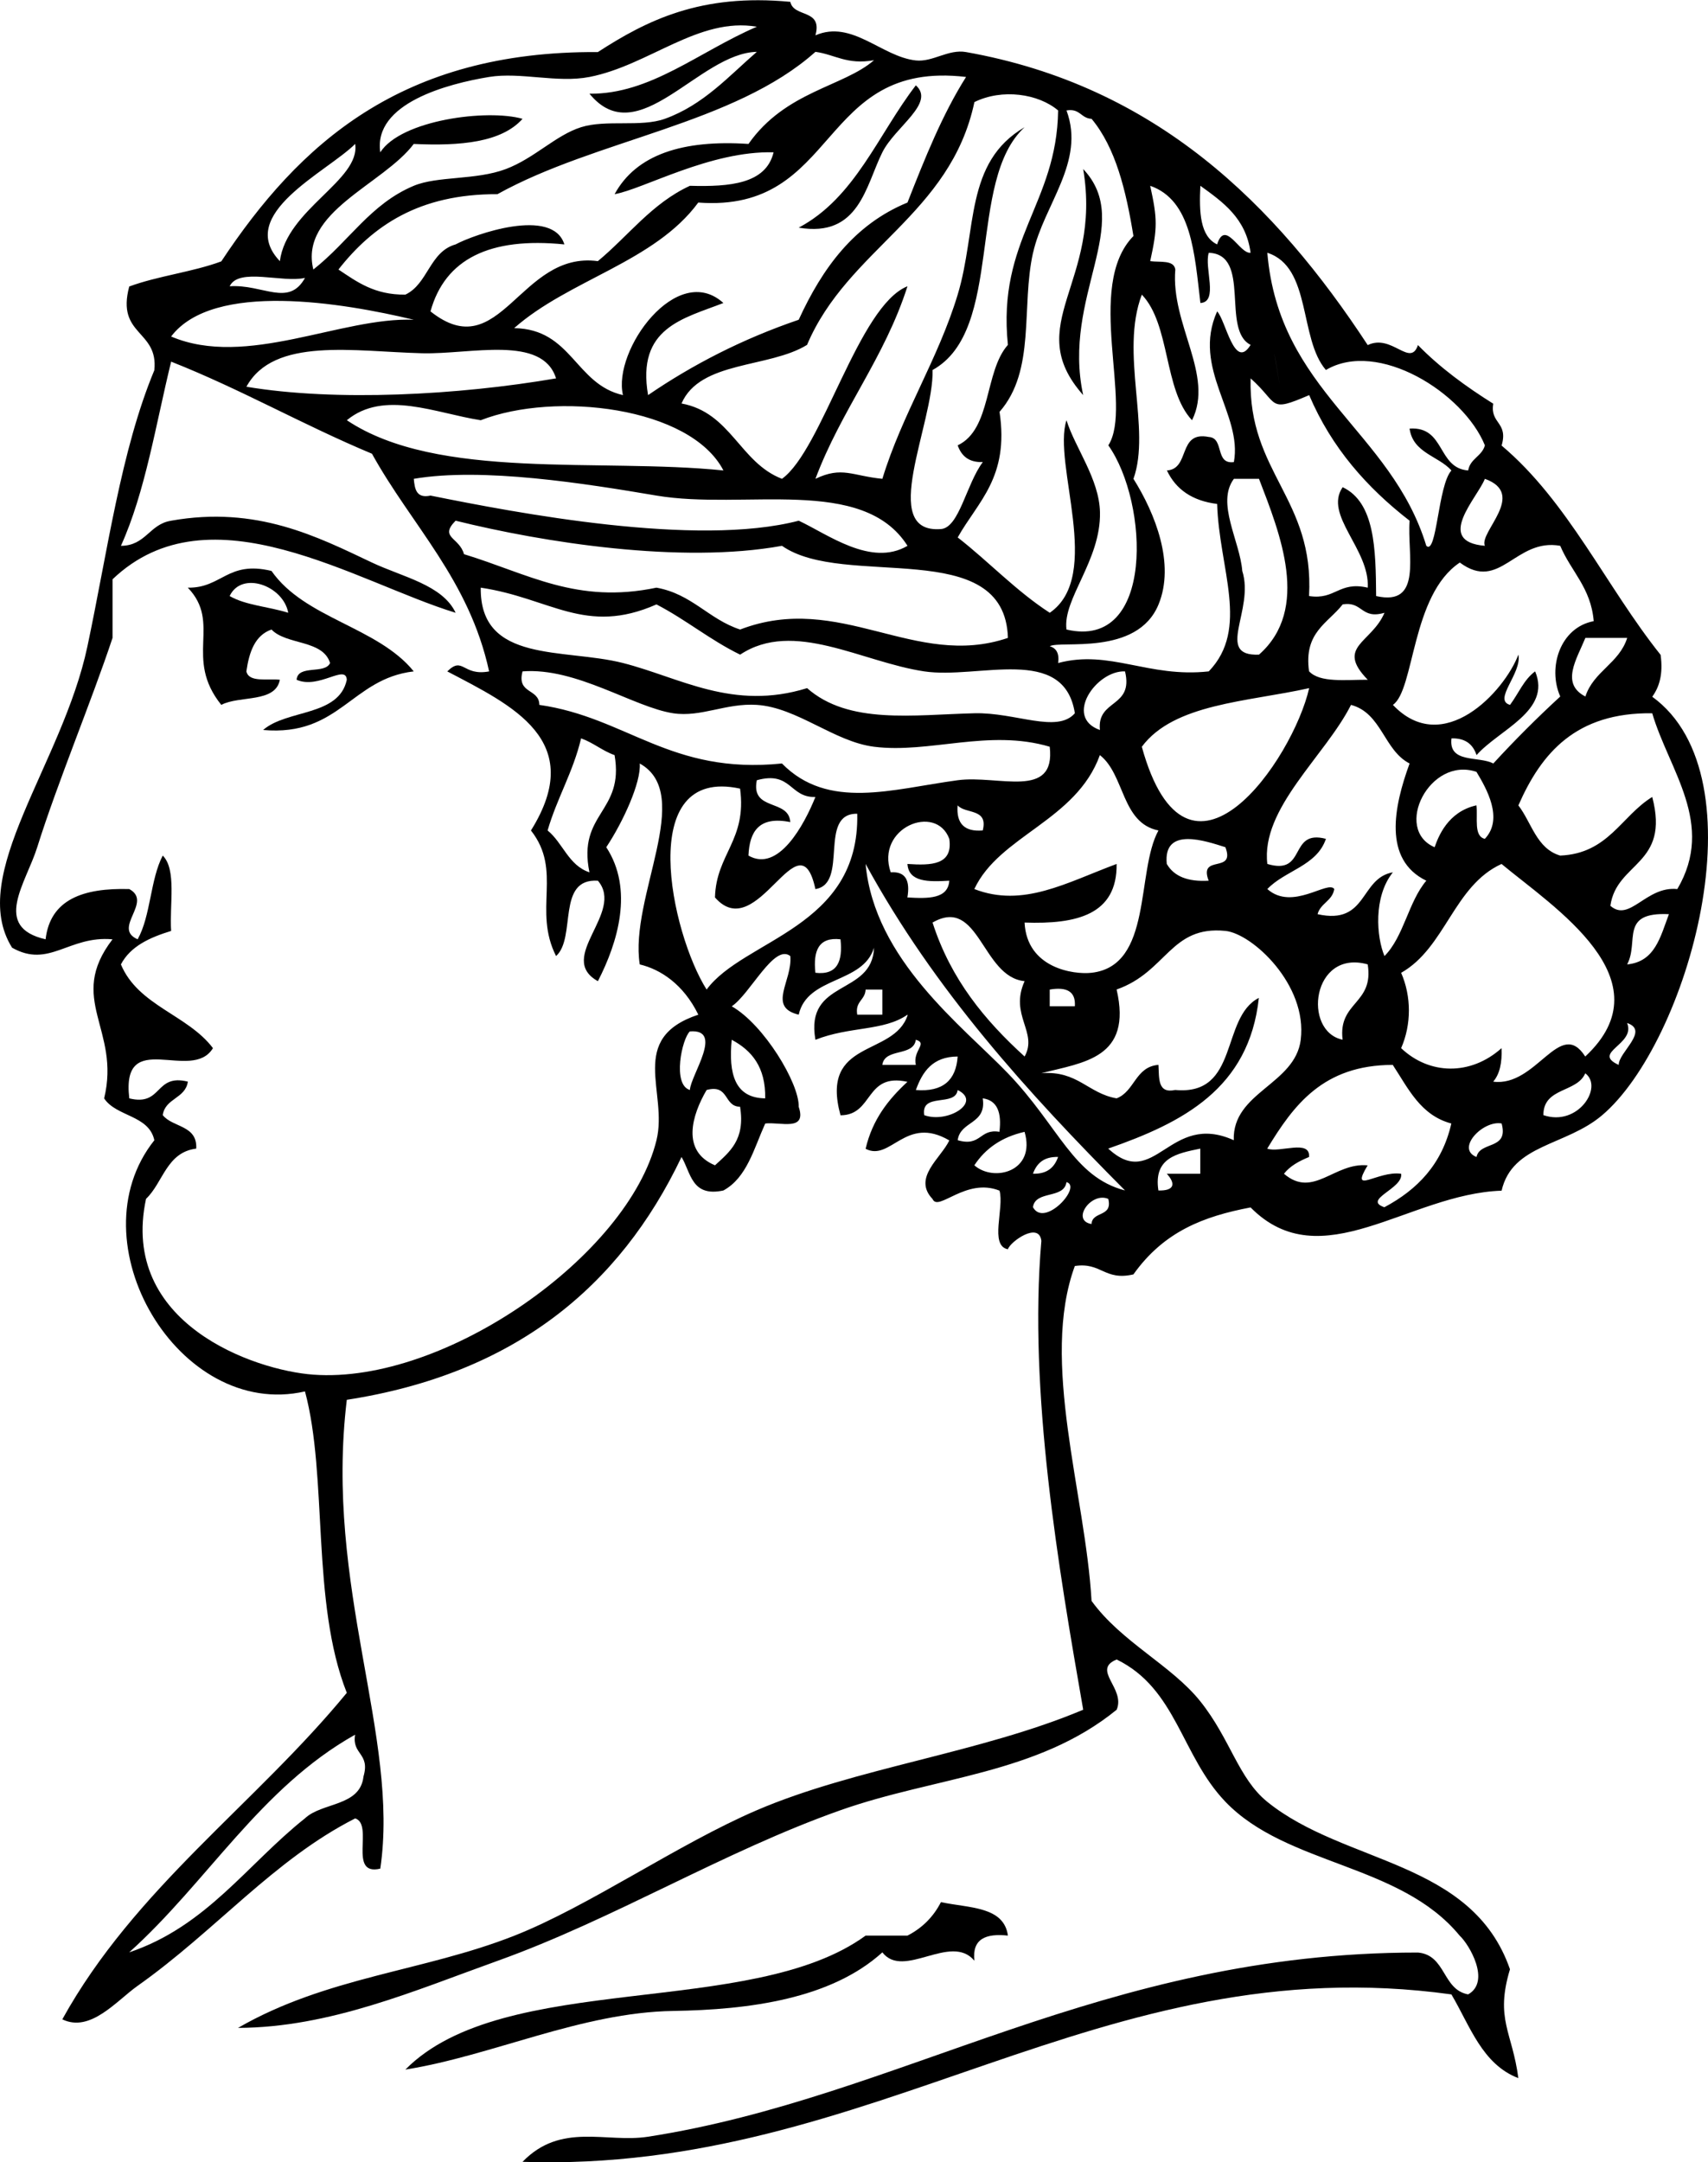 <?xml version="1.0" encoding="UTF-8" standalone="no"?>
<!-- Generator: Adobe Illustrator 13.0.2, SVG Export Plug-In . SVG Version: 6.00 Build 14948)  -->
<svg
    xmlns:rdf="http://www.w3.org/1999/02/22-rdf-syntax-ns#"
    xmlns="http://www.w3.org/2000/svg"
    xmlns:x="http://ns.adobe.com/Extensibility/1.0/"
    xmlns:dc="http://purl.org/dc/elements/1.1/"
    xmlns:i="http://ns.adobe.com/AdobeIllustrator/10.0/"
    xmlns:cc="http://web.resource.org/cc/"
    xmlns:xlink="http://www.w3.org/1999/xlink"
    xmlns:graph="http://ns.adobe.com/Graphs/1.0/"
    xmlns:svg="http://www.w3.org/2000/svg"
    xmlns:inkscape="http://www.inkscape.org/namespaces/inkscape"
    xmlns:sodipodi="http://sodipodi.sourceforge.net/DTD/sodipodi-0.dtd"
    xmlns:ns1="http://sozi.baierouge.fr"
    id="Layer_1"
    enable-background="new 0 0 181.494 229.634"
    xml:space="preserve"
    viewBox="0 0 181.494 229.634"
    version="1.1"
    y="0px"
    x="0px"
  >
<path
      clip-rule="evenodd"
      d="m115.1 17.956c5.491 5.794-2.282 13.499 0 24.008-6.64-7.492 2.05-11.91 0-24.008z"
      fill-rule="evenodd"
  />
<path
      clip-rule="evenodd"
      d="m43.966 71.308c-6.639 0.772-7.882 6.939-16.006 6.224 2.531-2.209 8.061-1.422 8.891-5.334-0.099-1.706-2.978 1.044-5.334 0 0.134-1.645 3.011-0.546 3.556-1.779-0.766-2.494-4.628-1.891-6.225-3.557-1.756 0.615-2.37 2.373-2.667 4.446 0.275 1.208 2.227 0.738 3.558 0.89-0.474 2.491-4.284 1.644-6.225 2.667-4.014-4.983 0.082-8.662-3.557-12.449 3.621 0.063 4.211-2.901 8.891-1.778 3.53 5.067 11.267 5.925 15.118 10.67zm-19.563-8.002c1.682 0.986 4.2 1.134 6.224 1.778-0.523-2.896-4.955-4.483-6.224-1.778z"
      fill-rule="evenodd"
  />
<path
      clip-rule="evenodd"
      d="m107.1 205.58c-2.325-0.249-3.825 0.326-3.558 2.669-2.507-2.999-7.518 2.035-9.781-0.888-5.458 4.939-14.116 6.096-22.23 6.222-9.759 0.154-19.223 4.758-28.456 6.227 10.462-10.584 36.729-5.364 48.908-14.229h4.445c1.568-0.803 2.754-1.988 3.558-3.557 2.926 0.64 6.696 0.42 7.116 3.56z"
      fill-rule="evenodd"
  />
<path
      clip-rule="evenodd"
      d="m97.319 9.063c2.107 1.886-2.205 4.403-3.558 7.113-1.776 3.557-2.455 9.091-8.891 8.003 6.005-3.181 8.449-9.927 12.449-15.116z"
      fill-rule="evenodd"
  />
<path
      clip-rule="evenodd"
      d="m96.429 107.77c-2.513 1.761-6.152 1.223-9.78 2.667-1.156-6.489 6.049-4.62 6.224-9.781-1.172 3.867-7.077 3-8.002 7.114-3.379-0.811-0.651-3.574-0.891-6.224-1.708-1.361-4.252 4.008-6.224 5.335 3.416 1.937 7.191 8.198 7.115 10.671 0.896 2.674-1.981 1.575-3.558 1.778-1.2 2.652-1.949 5.756-4.445 7.112-3.396 0.729-3.444-1.892-4.448-3.557-6.598 13.854-17.854 23.049-35.568 25.789-2.403 19.894 5.637 35.774 3.557 49.795-3.486 0.819-0.645-4.69-2.667-5.336-8.657 4.394-14.827 11.925-23.12 17.784-2.25 1.593-5.009 5.002-8.002 3.558 7.711-13.926 20.47-22.806 30.232-34.679-3.815-9.612-1.998-22.952-4.445-32.013-13.419 3.064-24.598-15.893-16.006-26.676-0.574-2.688-4.039-2.482-5.336-4.446 1.788-7.351-4.013-10.507 0.89-16.895-4.659-0.42-6.728 3.122-10.671 0.889-4.833-7.697 5.352-19.49 8.002-31.99 2.128-10.031 3.562-20.818 7.114-29.343 0.452-4.305-4.076-3.631-2.667-8.892 3.027-1.122 6.756-1.543 9.781-2.668 8.269-12.479 19.13-22.365 40.014-22.231 5.22-3.376 10.944-6.247 20.452-5.335 0.363 1.713 3.448 0.702 2.669 3.557 3.886-1.682 7.029 2.275 10.67 2.667 1.795 0.193 3.451-1.223 5.335-0.89 20.184 3.583 32.882 16.172 42.682 31.123 2.556-1.242 4.518 2.424 5.336 0 2.346 2.396 5.087 4.397 8.003 6.225-0.364 2.143 1.624 1.933 0.888 4.446 7.077 5.965 11.106 14.977 16.896 22.23 0.284 2.062-0.144 3.414-0.889 4.446 11.831 8.579 3.772 36.757-5.336 44.459-3.869 3.273-9.54 3.058-10.672 8.003-9.891 0.331-19.157 9.373-26.675 1.779-4.978 0.949-9.194 2.544-12.449 7.114-3.085 0.712-3.417-1.325-6.226-0.891-3.708 10.125 1.124 24.202 1.778 35.568 3.169 4.379 8.488 6.827 11.561 10.672 3.196 4 4.033 8.178 7.114 10.67 8.231 6.659 21.75 6.163 25.787 17.784-1.601 5.312 0.253 6.661 0.889 11.561-3.854-1.479-5.128-5.543-7.113-8.892-37.398-5.186-61.275 19.039-98.703 17.782 4.1-4.241 8.88-1.976 13.339-2.667 26.871-4.169 48.229-19.566 81.807-19.561 2.998 0.262 2.577 3.939 5.336 4.445 2.447-1.377 0.085-5.338-0.891-6.227-6.332-7.711-18.362-7.425-24.896-14.227-4.708-4.901-5.18-12.004-11.561-15.115-2.702 1.097 0.965 3.057 0 5.334-8.443 6.88-19.293 7.122-29.344 10.672-12.432 4.39-24.068 11.567-36.458 16.005-8.759 3.138-17.825 7.085-27.564 7.115 9.425-5.438 19.727-5.998 29.342-9.784 7.945-3.126 17.385-9.732 25.787-13.336 10.514-4.509 23.75-6.07 34.681-10.672-2.613-14.95-5.834-33.781-4.446-49.796-0.245-2.099-3.313 0.082-3.557 0.891-1.989-0.383-0.361-4.383-0.891-6.227-3.572-1.427-6.507 2.292-7.112 0.891-2.158-2.262 0.889-4.336 1.778-6.225-4.643-2.719-6.231 2.278-8.893 0.889 0.725-3.128 2.441-5.265 4.445-7.113-4.55-0.994-3.572 3.541-7.113 3.556-2.237-8.15 5.671-6.17 7.13-10.63zm2.669-68.473c0.132 5.762-5.84 17.41 0.889 16.895 1.947-0.149 2.688-4.778 4.447-7.114-1.53 0.048-2.28-0.684-2.669-1.778 3.624-1.712 2.821-7.85 5.336-10.671-1.152-11.229 5.2-14.955 5.336-24.897-2.099-1.785-5.953-2.343-8.894-0.89-2.544 11.979-13.465 15.582-17.784 25.787-4.033 2.488-11.374 1.667-13.339 6.225 5.254 0.971 6.182 6.268 10.672 8.002 4.274-3.065 8.124-18.381 13.337-20.451-2.437 7.641-7.037 13.118-9.78 20.451 2.827-1.359 3.911-0.312 7.113 0 2.085-6.853 5.931-12.702 8.003-19.563 2.072-6.858 0.706-14.045 7.114-17.784-6.19 5.664-2.13 21.584-9.782 25.788zm-36.459-31.123c-3.429 0.67-7.333-0.546-10.67 0-4.369 0.717-12.331 2.793-11.56 8.003 2.21-3.439 11.359-4.625 15.117-3.556-2.237 2.504-6.586 2.897-11.56 2.667-3.232 4.302-12.183 7.213-10.67 13.338 3.823-3.014 6.066-6.967 10.67-8.892 2.533-1.058 6.6-0.581 9.781-1.778 3.05-1.148 5.297-3.595 8.003-4.447 2.652-0.833 6.358 0.02 8.891-0.888 4.104-1.47 6.81-4.545 9.781-7.115-6.159 0.126-12.614 10.77-17.784 4.447 6.473 0.073 11.601-4.458 17.784-7.114-6.192-1.061-11.451 4.099-17.783 5.335zm24.01-2.668c-8.61 7.693-23.31 9.296-33.792 15.118-8.33-0.032-13.242 3.356-16.894 8.002 1.959 1.302 3.819 2.703 7.112 2.667 2.416-1.141 2.561-4.553 5.336-5.334 1.97-1.058 10.315-4.01 11.56 0-7.914-0.799-12.685 1.543-14.227 7.113 7.443 5.925 9.477-6.458 17.784-5.335 3.245-2.683 5.726-6.129 9.782-8.003 4.269 0.12 8.09-0.21 8.891-3.557-6.711-0.177-13.849 3.917-16.893 4.447 2.303-4.219 7.243-5.799 14.227-5.336 3.933-5.607 10.094-6.073 13.338-8.892-2.888 0.515-4.137-0.605-6.224-0.89zm-12.45 16.007c-4.646 6.319-13.74 8.193-19.563 13.338 6.131 0.094 6.483 5.968 11.56 7.113-1.117-4.783 5.767-14.238 10.672-9.781-4.267 1.662-9.241 2.618-8.003 9.781 4.754-3.249 10.038-5.967 16.006-8.003 2.518-5.483 5.888-10.117 11.558-12.448 1.842-4.681 3.698-9.344 6.226-13.339-15.808-1.871-13.405 14.462-28.461 13.339zm35.571 5.335c-1.284 5.744 0.317 12.474-3.558 16.895 1.048 6.976-2.317 9.539-4.445 13.338 3.33 2.598 6.185 5.671 9.781 8.003 5.711-3.93 0.259-15.822 1.778-20.452 0.911 2.924 3.488 6.25 3.558 9.781 0.101 5.116-3.984 9.206-3.558 12.449 9.404 2.21 8.752-13.495 4.446-19.562 2.682-4.171-2.562-16.89 2.668-22.231-0.789-4.841-1.888-9.375-4.447-12.448-1.136-0.049-1.23-1.14-2.667-0.889 2.04 5.453-2.42 10.027-3.55 15.116zm-80.031 0.889c0.715-5.521 8.579-8.594 8.002-12.449-3.01 2.997-12.758 7.467-8.002 12.449zm82.701 42.682c5.482-1.462 9.592 1.596 16.005 0.889 4.373-4.545 1.097-10.89 0.889-17.784-2.637-0.326-4.386-1.542-5.336-3.557 2.509-0.16 1.109-4.227 4.447-3.556 1.679 0.098 0.617 2.939 2.667 2.667 0.954-5.085-4.509-9.928-1.778-16.006 0.92 0.942 1.836 6.35 3.558 3.557-3.156-1.586 0.12-9.606-4.446-9.781-0.513 1.563 1.074 5.224-0.89 5.335-0.627-5.302-0.937-10.919-5.334-12.449 0.774 3.536 0.774 4.467 0 8.003 1.046 0.14 2.523-0.153 2.667 0.889-0.494 5.847 4.153 11.234 1.778 16.006-3.021-3.203-2.288-10.163-5.336-13.339-2.36 6.207 1.008 14.267-0.889 19.563 2.323 3.705 4.433 9.039 2.667 13.339-2.274 5.536-10.479 3.786-11.56 4.445 0.69 0.197 1.03 0.746 0.89 1.779zm16.89-44.461c0.874-2.727 2.373 1.022 3.558 0.889-0.485-3.664-2.926-5.374-5.336-7.114-0.14 2.81-0.03 5.368 1.78 6.225zm26.68 24.009c0.212-1.269 1.464-1.499 1.776-2.667-2.276-5.597-11.382-11.273-16.894-8.003-2.885-3.34-1.504-10.946-6.225-12.449 1.241 14.764 13.156 18.854 16.894 31.123 1.123 1.061 1.232-6.431 2.669-8.004-1.403-1.56-4.083-1.845-4.447-4.446 3.81-0.259 2.92 4.19 6.22 4.446zm-123.6-20.451c-2.413 0.55-7.057-1.129-8.003 0.889 3.541-0.238 6.264 2.241 8.003-0.889zm-14.227 6.224c7.992 3.402 18.091-2.094 25.787-1.779-7.493-1.794-21.299-4.134-25.787 1.779zm26.675 1.779c-7.249-0.183-15.77-1.757-18.673 3.556 9.488 1.591 22.511 0.896 32.902-0.888-1.453-4.64-9.041-2.538-14.229-2.668zm90.706 0.889c1.17 6.869-0.66-3.817 0 0zm-117.38 16.895c9.106-1.616 15.554 1.708 21.341 4.445 3.264 1.544 7.496 2.369 8.891 5.336-10.518-3.205-26.097-13.456-36.457-3.557v6.224c-2.225 6.702-5.86 15.392-8.002 22.231-1.199 3.827-4.821 8.48 0.888 9.781 0.493-4.25 4.015-5.471 8.893-5.336 2.546 1.382-1.853 4.15 0.888 5.336 1.392-2.46 1.34-6.367 2.667-8.892 1.491 1.475 0.708 5.221 0.891 8.003-2.266 0.698-4.314 1.614-5.336 3.556 1.834 4.39 7.102 5.348 9.781 8.893-2.256 3.729-9.794-2.288-8.891 5.335 3.546 0.878 2.676-2.658 6.224-1.778-0.262 1.812-2.407 1.744-2.669 3.556 1.044 1.329 3.697 1.049 3.558 3.558-3.162 0.394-3.511 3.604-5.334 5.336-2.836 13.24 11.497 18.217 17.784 18.673 14.019 1.019 33.454-12.676 36.457-24.897 1.257-5.11-3.141-10.811 4.446-13.338-1.591-3.255-4.042-4.821-6.224-5.336-1.121-7.129 5.884-18.074 0-21.34 0.154 2.017-1.784 6.223-3.557 8.892 2.933 4.482 1.23 10.102-0.889 14.227-4.5-2.5 2.888-7.295 0-10.67-4.436-0.288-2.262 6.038-4.445 8.003-2.483-4.912 0.717-9.033-2.669-13.339 5.984-9.572-2.005-13.283-8.891-16.895 1.695-1.669 1.607 0.528 4.445 0-2.117-9.739-8.226-15.486-12.448-23.119-7.321-3.054-13.906-6.844-21.341-9.781-1.634 6.667-2.747 13.852-5.336 19.563 2.653-0.013 3.023-2.31 5.335-2.666zm120.93 8.003c2.807 0.435 3.142-1.603 6.225-0.89 0.219-4.103-4.704-7.705-2.667-10.671 3.425 1.614 3.52 6.558 3.557 11.561 4.994 1.14 3.273-4.433 3.556-8.003-4.507-3.495-8.283-7.722-10.67-13.339-4.425 1.911-3.176 0.926-6.224-1.777-0.26 10.028 6.78 12.773 6.21 23.119zm-88.029-18.674c-4.773-0.735-10.294-3.251-14.229 0 9.647 6.445 26.9 3.988 40.016 5.335-3.513-6.776-17.89-8.419-25.787-5.335zm18.672 8.003c-7.542-1.277-18.498-3.024-25.787-1.779 0.1 1.085 0.266 2.106 1.778 1.779 9.068 1.827 28.239 5.51 39.126 2.668 3.037 1.41 7.685 4.946 11.558 2.668-4.75-7.488-17.358-3.759-26.675-5.336zm62.247 8.003c1.336 4.169-2.972 9.079 1.778 8.892 5.485-4.848 2.24-12.853 0-18.674h-2.667c-1.91 2.559 0.64 6.598 0.89 9.782zm25.78-2.667c-0.654-1.448 4.52-5.492 0-7.115-0.8 2.031-5.39 6.658 0 7.115zm-108.48 0.888c6.83 2.083 11.973 5.328 20.451 3.557 3.773 0.673 5.541 3.352 8.892 4.446 10.614-4.072 18.548 4.256 28.456 0.889-0.325-10.938-17.393-5.134-24.009-9.78-10.724 1.954-25.378-0.364-34.68-2.668-1.786 1.813 0.395 1.743 0.891 3.556zm104.93 19.563c-0.327 2.698 2.896 1.846 4.446 2.668 2.271-2.471 4.643-4.843 7.114-7.114-1.364-3.074-0.013-7.332 3.556-8.003-0.294-3.56-2.42-5.286-3.556-8.002-4.782-0.857-6.39 4.958-10.672 1.777-5.169 3.434-4.797 13.539-7.112 15.117 5.328 5.617 11.825-1.376 13.337-5.335 0.394 1.978-2.745 4.822-0.889 5.335 0.891-1.185 1.467-2.685 2.667-3.557 1.764 4.193-3.825 6.177-6.225 8.892-0.37-1.117-1.15-1.817-2.67-1.778zm-88.034-8.003c6.044 1.536 11.668 5.111 19.563 2.668 4.423 3.893 11.275 2.828 17.784 2.668 4.362-0.108 8.772 2.172 10.67 0-1.156-7.343-10.242-3.588-16.006-4.447-6.642-0.99-13.896-5.543-19.562-1.778-3.189-1.552-5.765-3.718-8.892-5.335-7.557 3.334-11.277-0.686-18.672-1.779-0.107 8.071 8.843 6.408 15.118 8.003zm72.914 0.889c1.147 1.225 3.862 0.88 6.225 0.89-3.451-3.539 0.409-3.886 1.778-7.114-2.513 0.735-2.303-1.253-4.445-0.889-1.56 2.002-4.16 2.959-3.57 7.113zm29.35 2.668c0.873-2.683 3.593-3.522 4.445-6.225h-4.445c-0.93 2.274-2.66 4.86 0 6.225zm-111.16 0.889c9.339 1.332 13.909 7.432 25.787 6.225 4.912 4.994 11.681 2.724 18.673 1.778 4.317-0.584 10.438 2.108 9.781-3.557-6.477-1.924-12.775 0.745-18.673 0-4.228-0.533-8.157-4.164-12.45-4.446-3.265-0.214-5.931 1.341-8.891 0.89-4.195-0.641-10.298-4.894-16.006-4.447-0.643 2.426 1.773 1.79 1.785 3.557zm59.575 2.667c-0.34-3.303 3.604-2.324 2.667-6.224-3.04-0.128-6.54 4.865-2.67 6.224zm4.45 1.779c4.877 17.645 16.074 1.331 17.784-6.224-6.54 1.459-14.37 1.634-17.78 6.224zm13.34 12.449c4.237 1.272 2.21-3.719 6.225-2.667-0.967 2.886-4.352 3.355-6.225 5.334 2.675 2.373 6.456-0.992 7.112 0-0.212 1.27-1.464 1.5-1.776 2.668 5.34 1.19 4.466-3.831 8.003-4.445-2.091 2.601-1.74 6.891-0.891 8.892 2.066-2.083 2.537-5.763 4.445-8.003-4.631-2.245-3.447-7.882-1.778-12.449-2.743-1.405-2.951-5.348-6.224-6.225-2.72 5.401-9.61 10.998-8.89 16.897zm26.67-6.225c1.42 1.841 1.931 4.591 4.447 5.336 5.12-0.215 6.477-4.194 9.781-6.225 1.912 7.249-3.791 6.881-4.447 11.56 2.061 1.8 3.787-2.126 7.114-1.779 4.079-6.936-0.885-12.612-2.667-18.672-8.1-0.103-11.78 4.22-14.22 9.78zm-103.15 2.668c1.634 1.331 2.217 3.711 4.446 4.447-1.301-6.34 3.73-6.348 2.669-12.45-1.316-0.462-2.241-1.315-3.557-1.778-0.852 3.594-2.558 6.334-3.558 9.781zm45.347 6.224c5.173 2.007 9.776-0.681 15.117-2.667 0.067 5.403-4.254 6.416-9.781 6.225 0.243 4.859 5.231 5.545 7.112 5.334 6.535-0.731 4.704-10.726 7.114-15.116-3.952-0.789-3.561-5.925-6.224-8.003-2.52 6.975-10.69 8.541-13.34 14.226zm48.91-4.445c0.368-1.06 1.379-3.778 4.445-4.447 0.152 1.331-0.317 3.282 0.889 3.558 2.033-2.138 0.152-5.378-0.889-7.114-4.98-1.687-8.87 6.105-4.45 8.003zm-77.361 15.118c3.95-5.359 16.27-6.535 16.006-18.673-4.208-0.058-0.864 7.435-4.446 8.002-1.727-7.986-6.139 6.068-10.671 0.89 0.119-4.623 3.408-6.077 2.667-11.559-11.224-2.437-7.327 15.395-3.556 21.34zm8.891-17.786c-3.332-0.666-4.332 1.002-4.445 3.557 3.176 1.831 5.914-3.241 7.114-6.225-2.76 0.093-2.539-2.797-6.226-1.778-0.669 3.337 3.397 1.939 3.557 4.446zm20.45 0.889c0.611-2.391-1.84-1.718-2.669-2.668-0.16 1.941 0.73 2.83 2.67 2.668zm-8.001 7.114c2.206 0.131 4.315 0.166 4.447-1.778-2.206 0.13-4.315 0.166-4.447-1.779 2.548 0.175 4.854 0.111 4.447-2.667-1.424-3.811-7.857-1.169-6.224 3.557 1.592-0.115 2.075 0.883 1.773 2.667zm27.561-3.557c0.757 1.319 2.239 1.912 4.447 1.779-1.1-2.878 2.877-0.68 1.779-3.557-2.07-0.648-6.64-2.252-6.23 1.778zm-16.89 22.23c5.454 5.674 6.927 11.01 12.448 12.448-10.347-10.401-20.234-21.262-27.565-34.678 0.937 10.188 10.275 17.198 15.115 22.228zm41.79-10.67c1.097 2.515 1.097 5.489 0 8.004 2.989 2.839 7.375 2.948 10.67 0 0.067 1.548-0.198 2.766-0.888 3.557 4.605 0.612 7.092-6.871 9.781-2.668 8.775-8.172-3.408-15.885-8.894-20.452-5.09 2.318-5.94 8.882-10.67 11.562zm-49.792-5.335c1.945 6.056 5.589 10.417 9.781 14.227 1.446-2.595-1.641-4.373 0-8.003-4.56-0.44-4.81-9.083-9.782-6.225zm73.802 4.445c2.985-0.276 3.546-2.974 4.445-5.335-5.29-0.251-3.14 2.915-4.44 5.335zm-34.68 8c0.731-5.83-5.143-11.271-8.003-11.559-5.846-0.588-6.217 4.349-11.561 6.224 1.695 7.328-3.529 7.735-8.003 8.892 3.864-0.307 4.963 2.151 8.003 2.668 1.93-0.737 1.978-3.356 4.445-3.557 0.086 1.397-0.118 3.083 1.779 2.668 6.854 0.63 4.783-7.666 8.891-9.782-1.035 9.636-8.088 13.251-16.005 16.006 4.966 4.609 6.466-3.992 13.338-0.889-0.16-5.12 6.52-5.89 7.12-10.68zm-51.571-7.11c2.342 0.269 2.918-1.231 2.667-3.556-2.343-0.269-2.918 1.236-2.667 3.556zm56.021 7.11c-0.5-4.056 3.353-3.761 2.667-8.003-5.92-1.65-6.95 7.11-2.67 8zm-51.575-2.66h2.667v-2.668h-1.778c-0.049 1.14-1.14 1.23-0.889 2.67zm20.455-0.89h2.667c0.115-1.597-0.883-2.081-2.667-1.779v1.78zm60.46 6.22c-0.019-1.33 3.303-3.637 0.889-4.446 0.96 2.28-3.83 3.12-0.89 4.45zm-98.699 2.67c0.082-1.58 3.657-6.516 0-6.224-0.835 0.75-1.9 5.66 0 6.22zm8.002 0.89c0.063-3.324-1.429-5.092-3.557-6.225-0.349 3.6 0.325 6.19 3.557 6.22zm12.449-3.56h3.558c-0.352-1.53 1.319-2.28 0-2.668-0.245 1.83-3.313 0.84-3.558 2.67zm3.557 2.67c2.898 0.231 4.279-1.056 4.445-3.557-2.656 0.01-3.733 1.6-4.441 3.56zm49.791 12.45c3.481-1.855 6.126-4.545 7.114-8.892-3.28-0.872-4.575-3.725-6.224-6.225-7.404 0.006-10.54 4.281-13.339 8.892 1.292 0.487 4.596-1.039 4.445 0.889-1.05 0.431-2.017 0.949-2.667 1.78 3.119 2.674 5.351-1.234 8.892-0.891-1.942 3.229 1.06 0.541 3.557 0.891 0.27 1.57-4.17 2.75-1.77 3.56zm16.9-9.78c3.684 1.255 6.4-3.002 4.445-4.445-0.88 2.08-4.46 1.47-4.45 4.44zm-88.032 5.33c1.539-1.425 3.235-2.691 2.667-6.224-1.766-0.012-1.13-2.427-3.556-1.779-1.572 2.69-2.715 6.49 0.889 8zm22.229-5.33c2.498 0.915 6.184-1.384 3.558-2.667-0.24 1.83-3.932 0.21-3.553 2.67zm3.553 2.66c2.513 0.734 2.305-1.252 4.445-0.89 0.249-2.028-0.214-3.343-1.776-3.557 0.43 2.8-2.38 2.36-2.66 4.45zm55.14 1.78c0.362-1.712 3.448-0.703 2.667-3.556-1.97-0.37-4.91 2.67-2.67 3.56zm-53.36 0.89c2.084 1.823 6.566 0.652 5.336-3.557-2.42 0.55-4.17 1.77-5.34 3.56zm19.56 2.67c1.664 0.049 1.883-0.684 0.889-1.776h3.558v-2.669c-2.45 0.51-4.99 0.95-4.45 4.45zm-13.33-1.78c1.529 0.046 2.28-0.686 2.669-1.78-1.53-0.04-2.28 0.69-2.67 1.78zm0 3.56c1.225 2.235 5.272-2.23 3.557-2.667-0.25 1.83-3.32 0.84-3.56 2.67zm6.22 1.78c0.082-1.401 2.27-0.695 1.779-2.667-1.83-0.78-3.99 2.31-1.78 2.67zm-102.26 77.36c8.211-2.759 12.562-9.373 18.673-14.229 1.825-1.731 5.873-1.241 6.224-4.445 0.736-2.513-1.253-2.305-0.889-4.445-10.067 5.64-15.73 15.69-24.008 23.12z"
      fill-rule="evenodd"
  />
</svg
>
